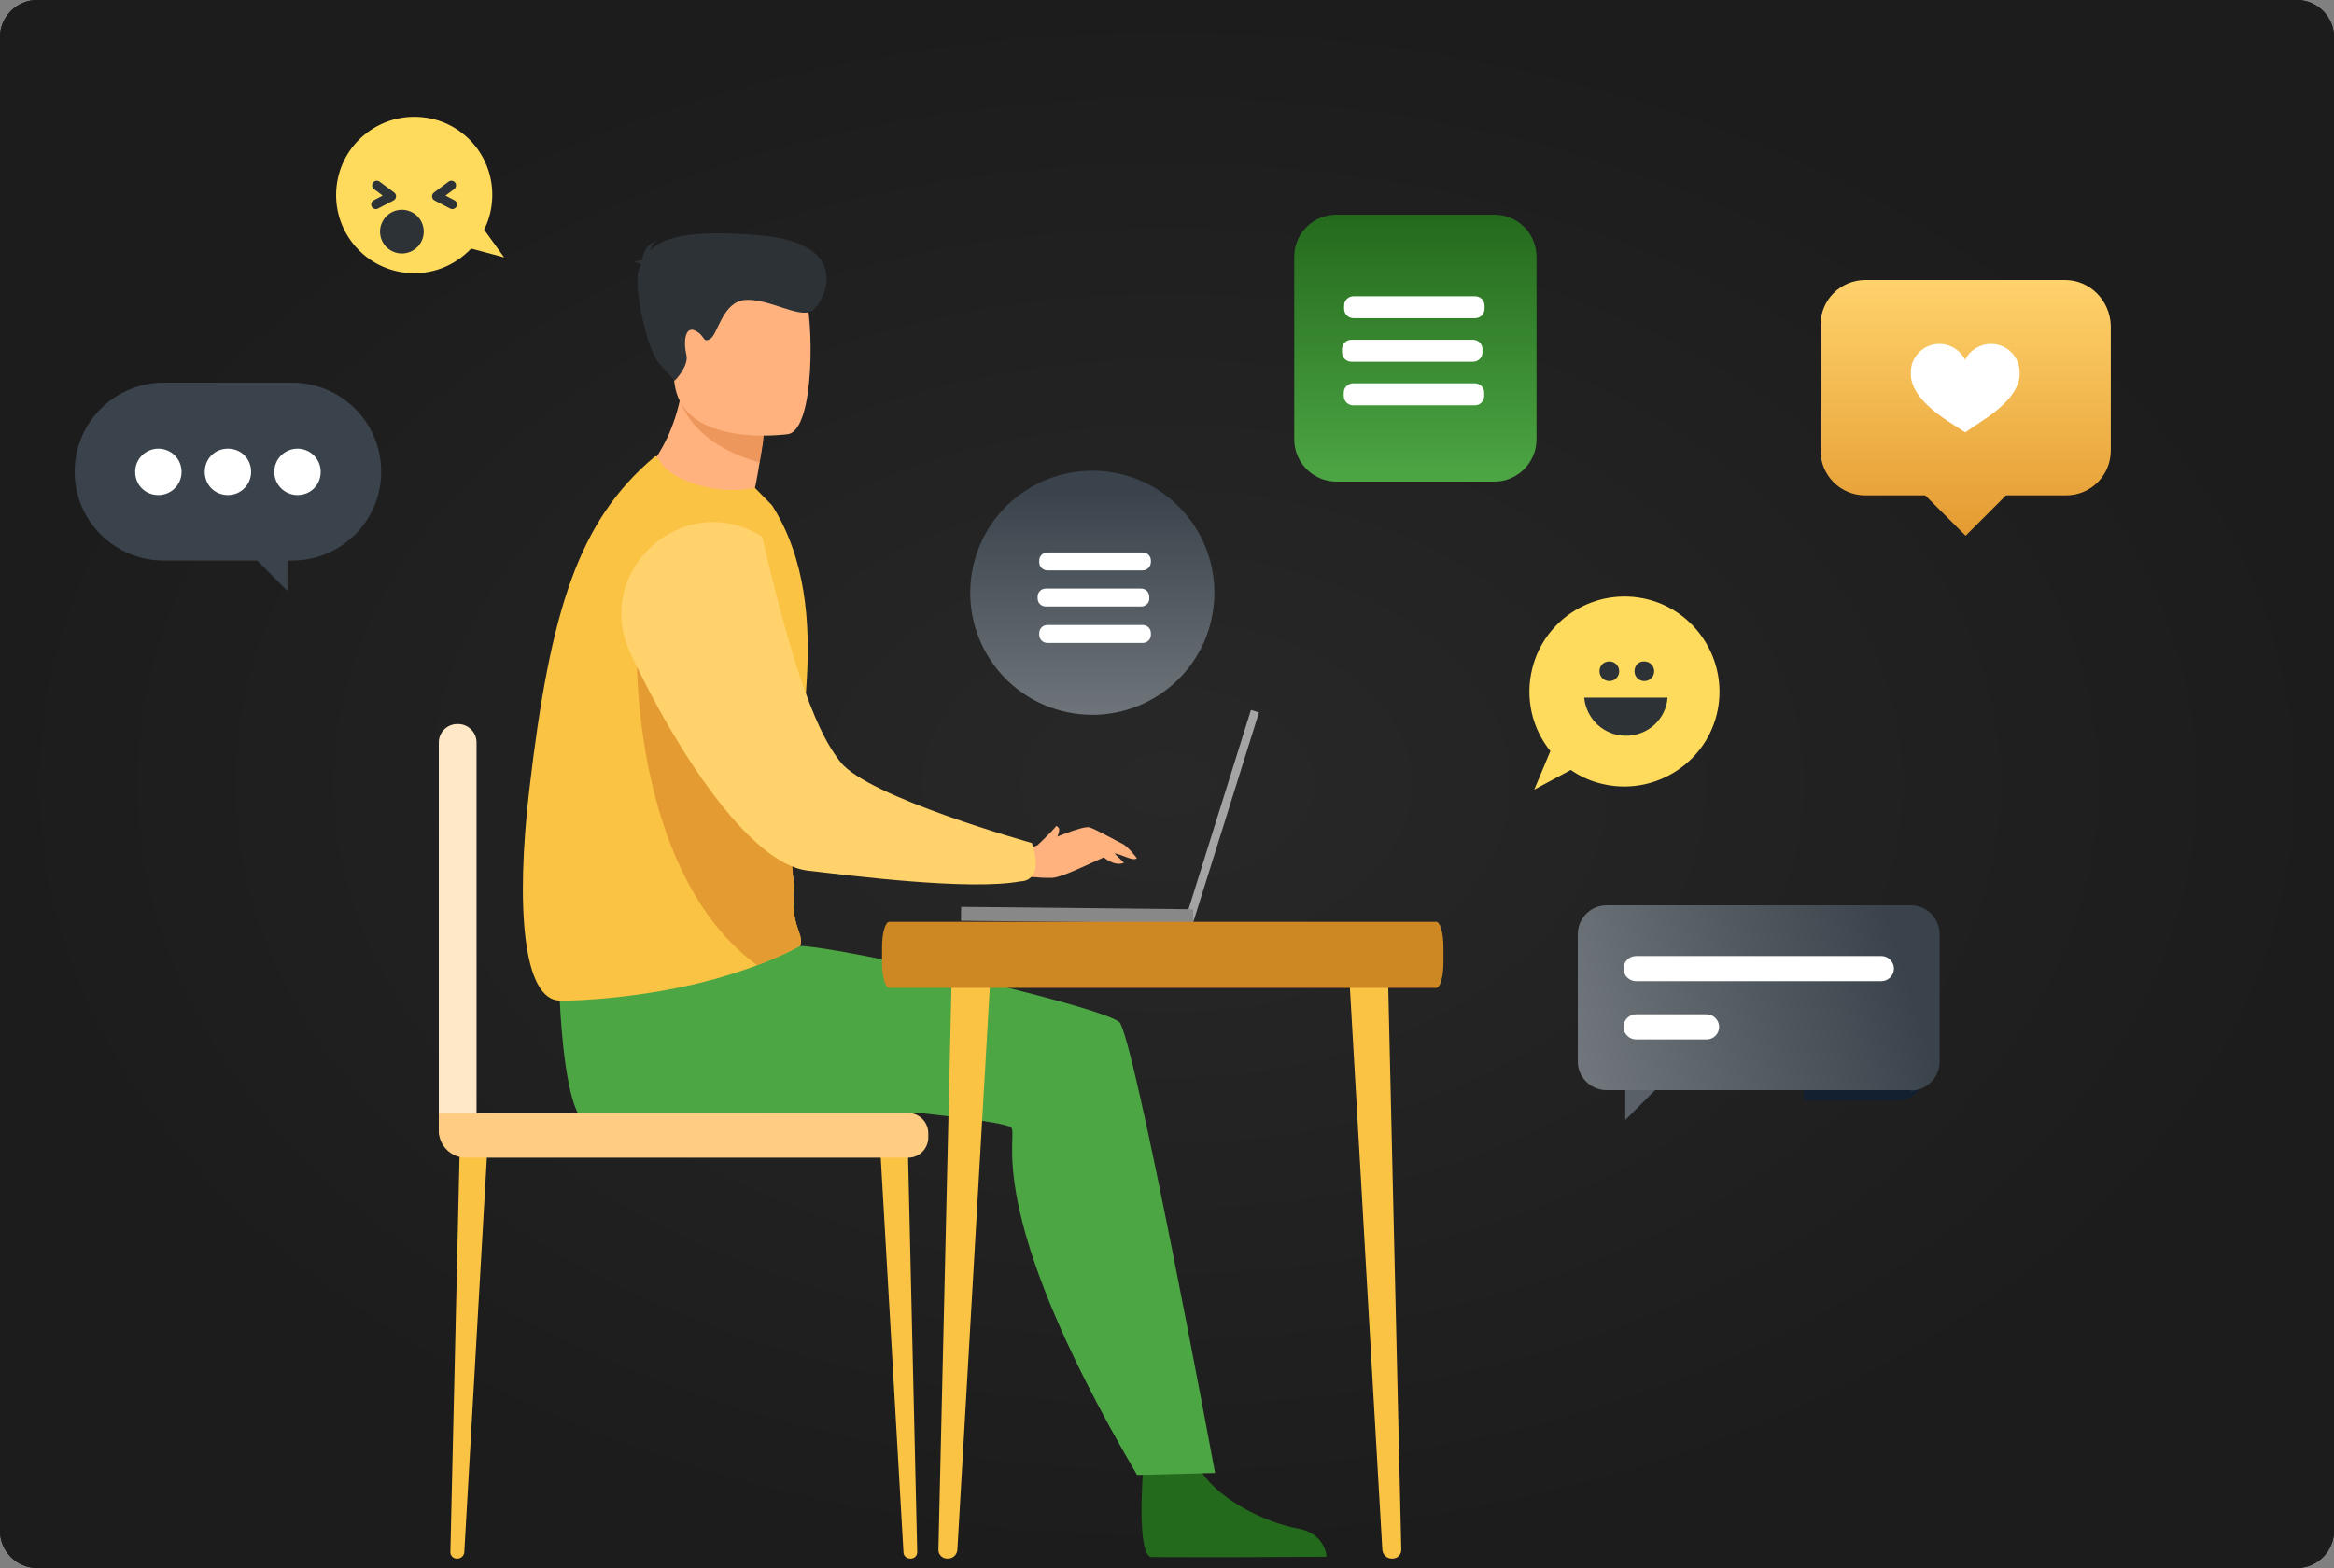 <svg width="250" height="168" viewBox="0 0 250 168" fill="none" xmlns="http://www.w3.org/2000/svg">
<rect x="0" y="0" width="250" height="168" fill="#808080" stroke="none"/>
<path d="M0 4C0 1.791 1.791 0 4 0H246C248.209 0 250 1.791 250 4V164C250 166.209 248.209 168 246 168H4C1.791 168 0 166.209 0 164V4Z" fill="#252525"/>
<path d="M0 4C0 1.791 1.791 0 4 0H246C248.209 0 250 1.791 250 4V164C250 166.209 248.209 168 246 168H4C1.791 168 0 166.209 0 164V4Z" fill="#272727"/>
<path d="M0 4C0 1.791 1.791 0 4 0H246C248.209 0 250 1.791 250 4V164C250 166.209 248.209 168 246 168H4C1.791 168 0 166.209 0 164V4Z" fill="url(#paint0_radial_805_3)"/>
<path d="M17.557 60.06H31.272C36.563 60.06 40.829 55.795 40.829 50.557C40.829 45.266 36.563 41 31.272 41H17.557C12.266 41 8 45.266 8 50.557C8 55.795 12.266 60.06 17.557 60.06Z" fill="#3A434B"/>
<path d="M16.963 48.073C15.613 48.073 14.479 49.153 14.479 50.557C14.479 51.961 15.559 53.041 16.963 53.041C18.313 53.041 19.447 51.961 19.447 50.557C19.447 49.153 18.313 48.073 16.963 48.073ZM26.898 50.557C26.898 51.907 25.818 53.041 24.415 53.041C23.011 53.041 21.931 51.961 21.931 50.557C21.931 49.153 23.011 48.073 24.415 48.073C25.818 48.073 26.898 49.153 26.898 50.557ZM31.866 48.073C33.216 48.073 34.35 49.153 34.35 50.557C34.35 51.961 33.27 53.041 31.866 53.041C30.516 53.041 29.382 51.961 29.382 50.557C29.382 49.153 30.516 48.073 31.866 48.073Z" fill="white"/>
<path d="M30.786 58.872V63.3L25.873 58.386L30.786 58.872Z" fill="#3A434B"/>
<path d="M221.185 30H199.81C197.138 30 195 32.138 195 34.81V48.267C195 50.939 197.138 53.076 199.81 53.076H206.222L210.546 57.4L214.87 53.076H221.283C223.955 53.076 226.092 50.939 226.092 48.267V34.858C225.995 32.186 223.857 30 221.185 30Z" fill="url(#paint1_linear_805_3)"/>
<path d="M212.15 45.206L210.498 46.323L208.846 45.255C204.668 42.583 204.668 40.639 204.668 39.911C204.668 38.21 206.028 36.85 207.729 36.85C208.943 36.85 209.963 37.53 210.498 38.55C210.984 37.53 212.052 36.85 213.267 36.85C214.967 36.85 216.328 38.21 216.328 39.911C216.328 40.639 216.328 42.534 212.15 45.206Z" fill="white"/>
<path d="M174.085 115.3V120L179.247 114.838L174.085 115.3Z" fill="#596067"/>
<path d="M206.255 113.335H197.008C194.889 113.335 193.194 114.645 193.194 116.764V117.92H203.173C204.868 117.92 206.255 116.533 206.255 114.837V113.335Z" fill="#122030"/>
<path d="M204.675 116.841C206.37 116.841 207.757 115.454 207.757 113.759V100.082C207.757 98.387 206.37 97 204.675 97H172.082C170.387 97 169 98.387 169 100.082V113.72C169 115.415 170.387 116.802 172.082 116.802H204.675V116.841Z" fill="url(#paint2_linear_805_3)"/>
<path d="M182.792 111.37H175.241C174.509 111.37 173.893 110.754 173.893 110.022C173.893 109.29 174.509 108.673 175.241 108.673H182.792C183.524 108.673 184.14 109.29 184.14 110.022C184.14 110.792 183.524 111.37 182.792 111.37Z" fill="white"/>
<path d="M201.516 105.129H175.241C174.509 105.129 173.893 104.513 173.893 103.781C173.893 103.049 174.509 102.432 175.241 102.432H201.516C202.248 102.432 202.864 103.049 202.864 103.781C202.864 104.513 202.248 105.129 201.516 105.129Z" fill="white"/>
<path d="M50.465 26.632C48.722 28.475 46.182 29.52 43.469 29.222C38.863 28.724 35.552 24.591 36.05 19.985C36.547 15.379 40.68 12.068 45.286 12.566C49.867 13.039 53.178 17.172 52.681 21.777C52.581 22.798 52.282 23.744 51.859 24.616L54 27.578L50.465 26.632Z" fill="#FEDB5C"/>
<path d="M42.152 26.98C40.958 26.485 40.391 25.116 40.886 23.922C41.38 22.728 42.749 22.161 43.943 22.656C45.137 23.15 45.705 24.519 45.21 25.713C44.715 26.908 43.346 27.475 42.152 26.98Z" fill="#2D3237"/>
<path fill-rule="evenodd" clip-rule="evenodd" d="M48.749 19.561C48.584 19.34 48.271 19.295 48.05 19.46L46.481 20.63C46.343 20.733 46.268 20.899 46.282 21.07C46.295 21.242 46.396 21.394 46.549 21.474L48.217 22.345C48.461 22.473 48.764 22.378 48.891 22.134C49.019 21.889 48.924 21.587 48.68 21.459L47.717 20.956L48.648 20.261C48.869 20.096 48.914 19.783 48.749 19.561Z" fill="#2D3237"/>
<path fill-rule="evenodd" clip-rule="evenodd" d="M39.956 19.561C39.79 19.783 39.836 20.096 40.057 20.261L40.988 20.956L40.025 21.459C39.781 21.587 39.686 21.889 39.814 22.134C39.941 22.378 40.243 22.473 40.488 22.345L42.156 21.474C42.309 21.394 42.41 21.242 42.423 21.07C42.437 20.899 42.362 20.733 42.224 20.63L40.655 19.46C40.434 19.295 40.121 19.34 39.956 19.561Z" fill="#2D3237"/>
<path d="M166.062 80.474C164.124 78.073 163.324 74.829 164.124 71.627C165.472 66.193 170.99 62.865 176.467 64.213C181.901 65.561 185.229 71.122 183.881 76.556C182.533 81.99 176.972 85.318 171.538 83.97C170.316 83.675 169.221 83.17 168.252 82.496L164.335 84.602L166.062 80.474Z" fill="#FEDB5C"/>
<path d="M167 81.234C163.134 77.368 163.134 71.1 167 67.234C170.866 63.368 177.134 63.368 181 67.234C184.866 71.1 184.866 77.368 181 81.234C177.134 85.1 170.866 85.1 167 81.234Z" fill="#FEDB5C"/>
<path d="M178.615 74.745C178.447 77.062 176.509 78.831 174.15 78.831C171.791 78.831 169.895 77.02 169.685 74.745H178.615Z" fill="#2D3237"/>
<path d="M175.076 71.922C175.076 72.512 175.54 72.975 176.129 72.975C176.719 72.975 177.183 72.512 177.183 71.922C177.183 71.333 176.719 70.869 176.129 70.869C175.54 70.827 175.076 71.29 175.076 71.922Z" fill="#2D3237"/>
<path d="M171.327 71.922C171.327 72.512 171.791 72.975 172.38 72.975C172.97 72.975 173.434 72.512 173.434 71.922C173.434 71.332 172.97 70.869 172.38 70.869C171.791 70.869 171.327 71.29 171.327 71.922Z" fill="#2D3237"/>
<path d="M129.906 65.607C131.062 58.479 126.222 51.763 119.094 50.607C111.967 49.45 105.251 54.29 104.094 61.418C102.938 68.545 107.778 75.261 114.906 76.418C122.033 77.575 128.749 72.734 129.906 65.607Z" fill="url(#paint3_linear_805_3)"/>
<path d="M122.402 61.111H112.187C111.699 61.111 111.315 60.727 111.315 60.239V60.065C111.315 59.577 111.699 59.193 112.187 59.193H122.402C122.89 59.193 123.274 59.577 123.274 60.065V60.204C123.274 60.692 122.89 61.111 122.402 61.111Z" fill="white"/>
<path d="M122.229 64.981H112.013C111.525 64.981 111.142 64.597 111.142 64.109V63.935C111.142 63.447 111.525 63.063 112.013 63.063H122.229C122.717 63.063 123.1 63.447 123.1 63.935V64.109C123.135 64.597 122.717 64.981 122.229 64.981Z" fill="white"/>
<path d="M122.402 68.885H112.187C111.699 68.885 111.315 68.502 111.315 68.014V67.839C111.315 67.351 111.699 66.968 112.187 66.968H122.402C122.89 66.968 123.274 67.351 123.274 67.839V68.014C123.274 68.502 122.89 68.885 122.402 68.885Z" fill="white"/>
<path d="M160.06 51.6H143.147C140.645 51.6 138.629 49.546 138.629 47.082V27.518C138.629 25.016 140.645 23 143.147 23H160.06C162.562 23 164.578 25.016 164.578 27.518V47.082C164.578 49.546 162.562 51.6 160.06 51.6Z" fill="url(#paint4_linear_805_3)"/>
<path d="M158.006 34.092H144.976C144.416 34.092 143.968 33.644 143.968 33.084V32.748C143.968 32.187 144.416 31.739 144.976 31.739H158.006C158.566 31.739 159.014 32.187 159.014 32.748V33.084C159.014 33.644 158.566 34.092 158.006 34.092Z" fill="white"/>
<path d="M157.783 38.759H144.752C144.192 38.759 143.744 38.311 143.744 37.751V37.415C143.744 36.855 144.192 36.407 144.752 36.407H157.783C158.343 36.407 158.791 36.855 158.791 37.415V37.751C158.791 38.311 158.343 38.759 157.783 38.759Z" fill="white"/>
<path d="M158.007 43.426H144.939C144.379 43.426 143.931 42.978 143.931 42.418V42.082C143.931 41.522 144.379 41.074 144.939 41.074H157.969C158.529 41.074 158.977 41.522 158.977 42.082V42.418C158.977 42.978 158.529 43.426 158.007 43.426Z" fill="white"/>
<path d="M49.067 123H48.977C47.899 123 47 122.12 47 121.025V79.551C47 78.474 47.881 77.577 48.977 77.577H49.067C50.145 77.577 51.044 78.456 51.044 79.551V121.043C51.026 122.12 50.145 123 49.067 123Z" fill="#FFE8C8"/>
<path d="M48.995 166.987H48.923C48.546 166.987 48.24 166.682 48.24 166.305L49.265 122.013L52.285 121.654L49.732 166.305C49.696 166.682 49.391 166.987 48.995 166.987Z" fill="#FBC343"/>
<path d="M97.49 166.987H97.562C97.94 166.987 98.245 166.682 98.245 166.305L97.221 122.013L94.201 121.654L96.772 166.305C96.772 166.682 97.095 166.987 97.49 166.987Z" fill="#FBC343"/>
<path d="M97.274 119.249H92.206H65.28H47V121.133C47 122.73 48.294 124.041 49.912 124.041H65.28H92.206H97.274C98.461 124.041 99.431 123.071 99.431 121.887V121.384C99.413 120.218 98.461 119.249 97.274 119.249Z" fill="#FFCC83"/>
<path d="M122.439 157.511C122.439 157.511 121.702 166.7 123.338 166.825C123.553 166.843 131.696 166.843 131.696 166.843L142.085 166.789C142.085 166.789 142.013 164.295 138.975 163.756C135.938 163.236 129.934 160.67 128.101 156.667C126.16 152.45 122.439 157.511 122.439 157.511Z" fill="#246A1D"/>
<path d="M59.96 107.207C59.96 107.207 60.301 116.234 61.901 119.267H98.641C98.641 119.267 107.466 120.182 108.275 120.774C109.282 121.528 104.734 128.958 121.792 158.031L130.15 157.816C130.15 157.816 121.414 110.67 119.869 109.486C117.55 107.709 90.373 101.482 85.717 101.356C81.044 101.195 59.96 107.207 59.96 107.207Z" fill="#4DA644"/>
<path d="M80.54 53.708C83.38 55.467 83.542 58.948 83.542 58.948C76.622 60.725 66.574 53.062 66.574 53.062C66.574 53.062 71.032 50.083 72.668 43.514C72.757 43.191 72.829 42.85 72.901 42.491C73.117 41.379 73.243 40.194 73.279 38.902L76.46 41.737L81.745 46.458C81.745 46.458 81.619 48.414 80.972 51.788C80.828 52.416 80.702 53.044 80.54 53.708Z" fill="#FFB27D"/>
<path d="M84.458 89.942C84.225 91.485 84.692 92.724 84.926 93.872C85.016 94.303 85.07 94.734 85.034 95.164C84.656 99.418 86.184 99.974 85.699 101.338C85.699 101.338 84.081 102.289 81.097 103.42C79.803 103.904 78.257 104.425 76.46 104.927C76.37 104.945 76.28 104.981 76.172 104.999C69.27 106.866 61.99 107.26 59.941 107.207C56.023 107.099 55.232 97.174 56.688 84.684C58.953 65.212 62.008 55.772 70.097 48.952C70.6 48.521 70.259 49.993 72.973 51.285C75.489 52.487 78.509 52.775 80.846 52.254L82.697 54.139C86.364 59.917 86.741 66.791 86.436 72.516C86.058 79.748 85.141 85.509 84.458 89.942Z" fill="#FBC343"/>
<path d="M81.727 46.493C81.727 46.493 82.014 46.206 81.349 49.562C75.508 47.875 73.602 44.896 72.811 42.922C72.596 42.366 74.986 42.06 76.442 41.755L81.727 46.493Z" fill="#ED975D"/>
<path d="M84.441 46.511C84.441 46.511 73.153 48.126 72.254 41.091C71.356 34.056 69.289 29.534 76.46 28.206C83.632 26.878 85.376 29.39 86.239 31.651C87.119 33.931 87.353 45.901 84.441 46.511Z" fill="#FFB27D"/>
<path d="M126.922 98.641L127.779 98.909L134.851 76.334L133.993 76.066L126.922 98.641Z" fill="#A4A4A4"/>
<path d="M102.936 98.654L127.792 98.912L127.807 97.422L102.951 97.164L102.936 98.654Z" fill="#888888"/>
<path d="M68.66 28.331C68.57 28.224 68.354 28.134 67.887 28.116C67.887 28.116 68.264 27.883 68.767 27.883C68.875 27.237 69.235 26.088 70.349 25.819C70.349 25.819 69.738 26.142 69.666 26.824C70.978 25.496 73.764 24.545 81.475 25.227C91.631 26.106 88.234 32.585 86.904 33.339C85.573 34.11 82.284 31.957 79.84 32.136C77.377 32.316 76.892 35.851 76.065 36.318C75.238 36.802 75.562 35.941 74.447 35.42C73.333 34.9 73.207 36.766 73.513 37.987C73.836 39.207 72.272 40.786 72.272 40.786C72.272 40.786 72.272 40.786 70.727 39.099C69.181 37.412 67.761 30.27 68.48 28.762C68.534 28.619 68.606 28.475 68.66 28.331Z" fill="#2D3237"/>
<path d="M85.699 101.338C85.699 101.338 84.081 102.289 81.097 103.42C68.228 94.034 68.281 71.834 68.228 71.457L84.404 85.671L84.944 93.89C85.034 94.321 85.088 94.752 85.052 95.182C84.656 99.418 86.166 99.956 85.699 101.338Z" fill="#E49B31"/>
<path d="M109.012 90.893C109.012 90.893 110.054 91.054 111.133 90.552C112.229 90.031 116.004 88.416 116.705 88.649C117.406 88.865 119.724 90.175 120.264 90.426C120.803 90.677 121.774 91.951 121.774 91.951C121.378 92.346 119.976 91.431 119.347 91.449C118.718 91.467 114.08 93.997 112.714 94.051C111.33 94.105 109.191 93.818 109.191 93.818L109.012 90.893Z" fill="#FFB27D"/>
<path d="M117.406 91.091C117.424 91.162 119.096 93.029 120.39 92.437L118.988 91.055L117.406 91.091Z" fill="#FFB27D"/>
<path d="M111.133 90.552C111.133 90.552 112.643 89.152 113.146 88.488C113.146 88.488 113.452 88.632 113.452 88.883C113.47 89.314 113.056 90.085 113.056 90.085L111.133 90.552Z" fill="#FFB27D"/>
<path d="M81.475 57.405C73.188 52.362 63.41 61.174 67.508 69.95C72.272 80.125 80.216 92.544 86.525 93.28C91.019 93.8 103.871 95.452 109.317 94.429C109.317 94.429 111.959 94.554 110.521 90.319C110.521 90.319 92.942 85.419 90.012 81.633C88.449 79.605 85.77 75.477 81.654 57.531C81.654 57.459 81.528 57.459 81.475 57.405Z" fill="#FFD26B"/>
<path d="M149.07 166.987H149.16C149.681 166.987 150.113 166.556 150.095 166.036L148.675 104.838L144.505 104.353L148.064 166.036C148.1 166.574 148.549 166.987 149.07 166.987Z" fill="#FBC343"/>
<path d="M101.54 166.987H101.45C100.929 166.987 100.497 166.556 100.515 166.036L101.935 104.838L106.105 104.353L102.546 166.036C102.51 166.574 102.079 166.987 101.54 166.987Z" fill="#FBC343"/>
<path d="M153.838 105.844H95.251C94.825 105.844 94.478 104.642 94.478 103.165V101.448C94.478 99.971 94.825 98.769 95.251 98.769H153.838C154.264 98.769 154.611 99.971 154.611 101.448V103.165C154.611 104.642 154.264 105.844 153.838 105.844Z" fill="#CD8824"/>
<defs>
<radialGradient id="paint0_radial_805_3" cx="0" cy="0" r="1" gradientUnits="userSpaceOnUse" gradientTransform="translate(125 84) rotate(90) scale(84 125)">
<stop stop-color="#282828"/>
<stop offset="1" stop-color="#1C1C1C"/>
</radialGradient>
<linearGradient id="paint1_linear_805_3" x1="210.546" y1="30" x2="210.546" y2="57.4" gradientUnits="userSpaceOnUse">
<stop stop-color="#FFD26B"/>
<stop offset="1" stop-color="#E49B31"/>
</linearGradient>
<linearGradient id="paint2_linear_805_3" x1="158.404" y1="109.411" x2="201.384" y2="95.785" gradientUnits="userSpaceOnUse">
<stop stop-color="#7D8388"/>
<stop offset="1" stop-color="#3A434B"/>
</linearGradient>
<linearGradient id="paint3_linear_805_3" x1="117" y1="84" x2="117" y2="52.5" gradientUnits="userSpaceOnUse">
<stop stop-color="#7D8388"/>
<stop offset="1" stop-color="#3A434B"/>
</linearGradient>
<linearGradient id="paint4_linear_805_3" x1="151.603" y1="23" x2="151.603" y2="51.6" gradientUnits="userSpaceOnUse">
<stop stop-color="#246A1D"/>
<stop offset="1" stop-color="#4DA644"/>
</linearGradient>
</defs>
</svg>
